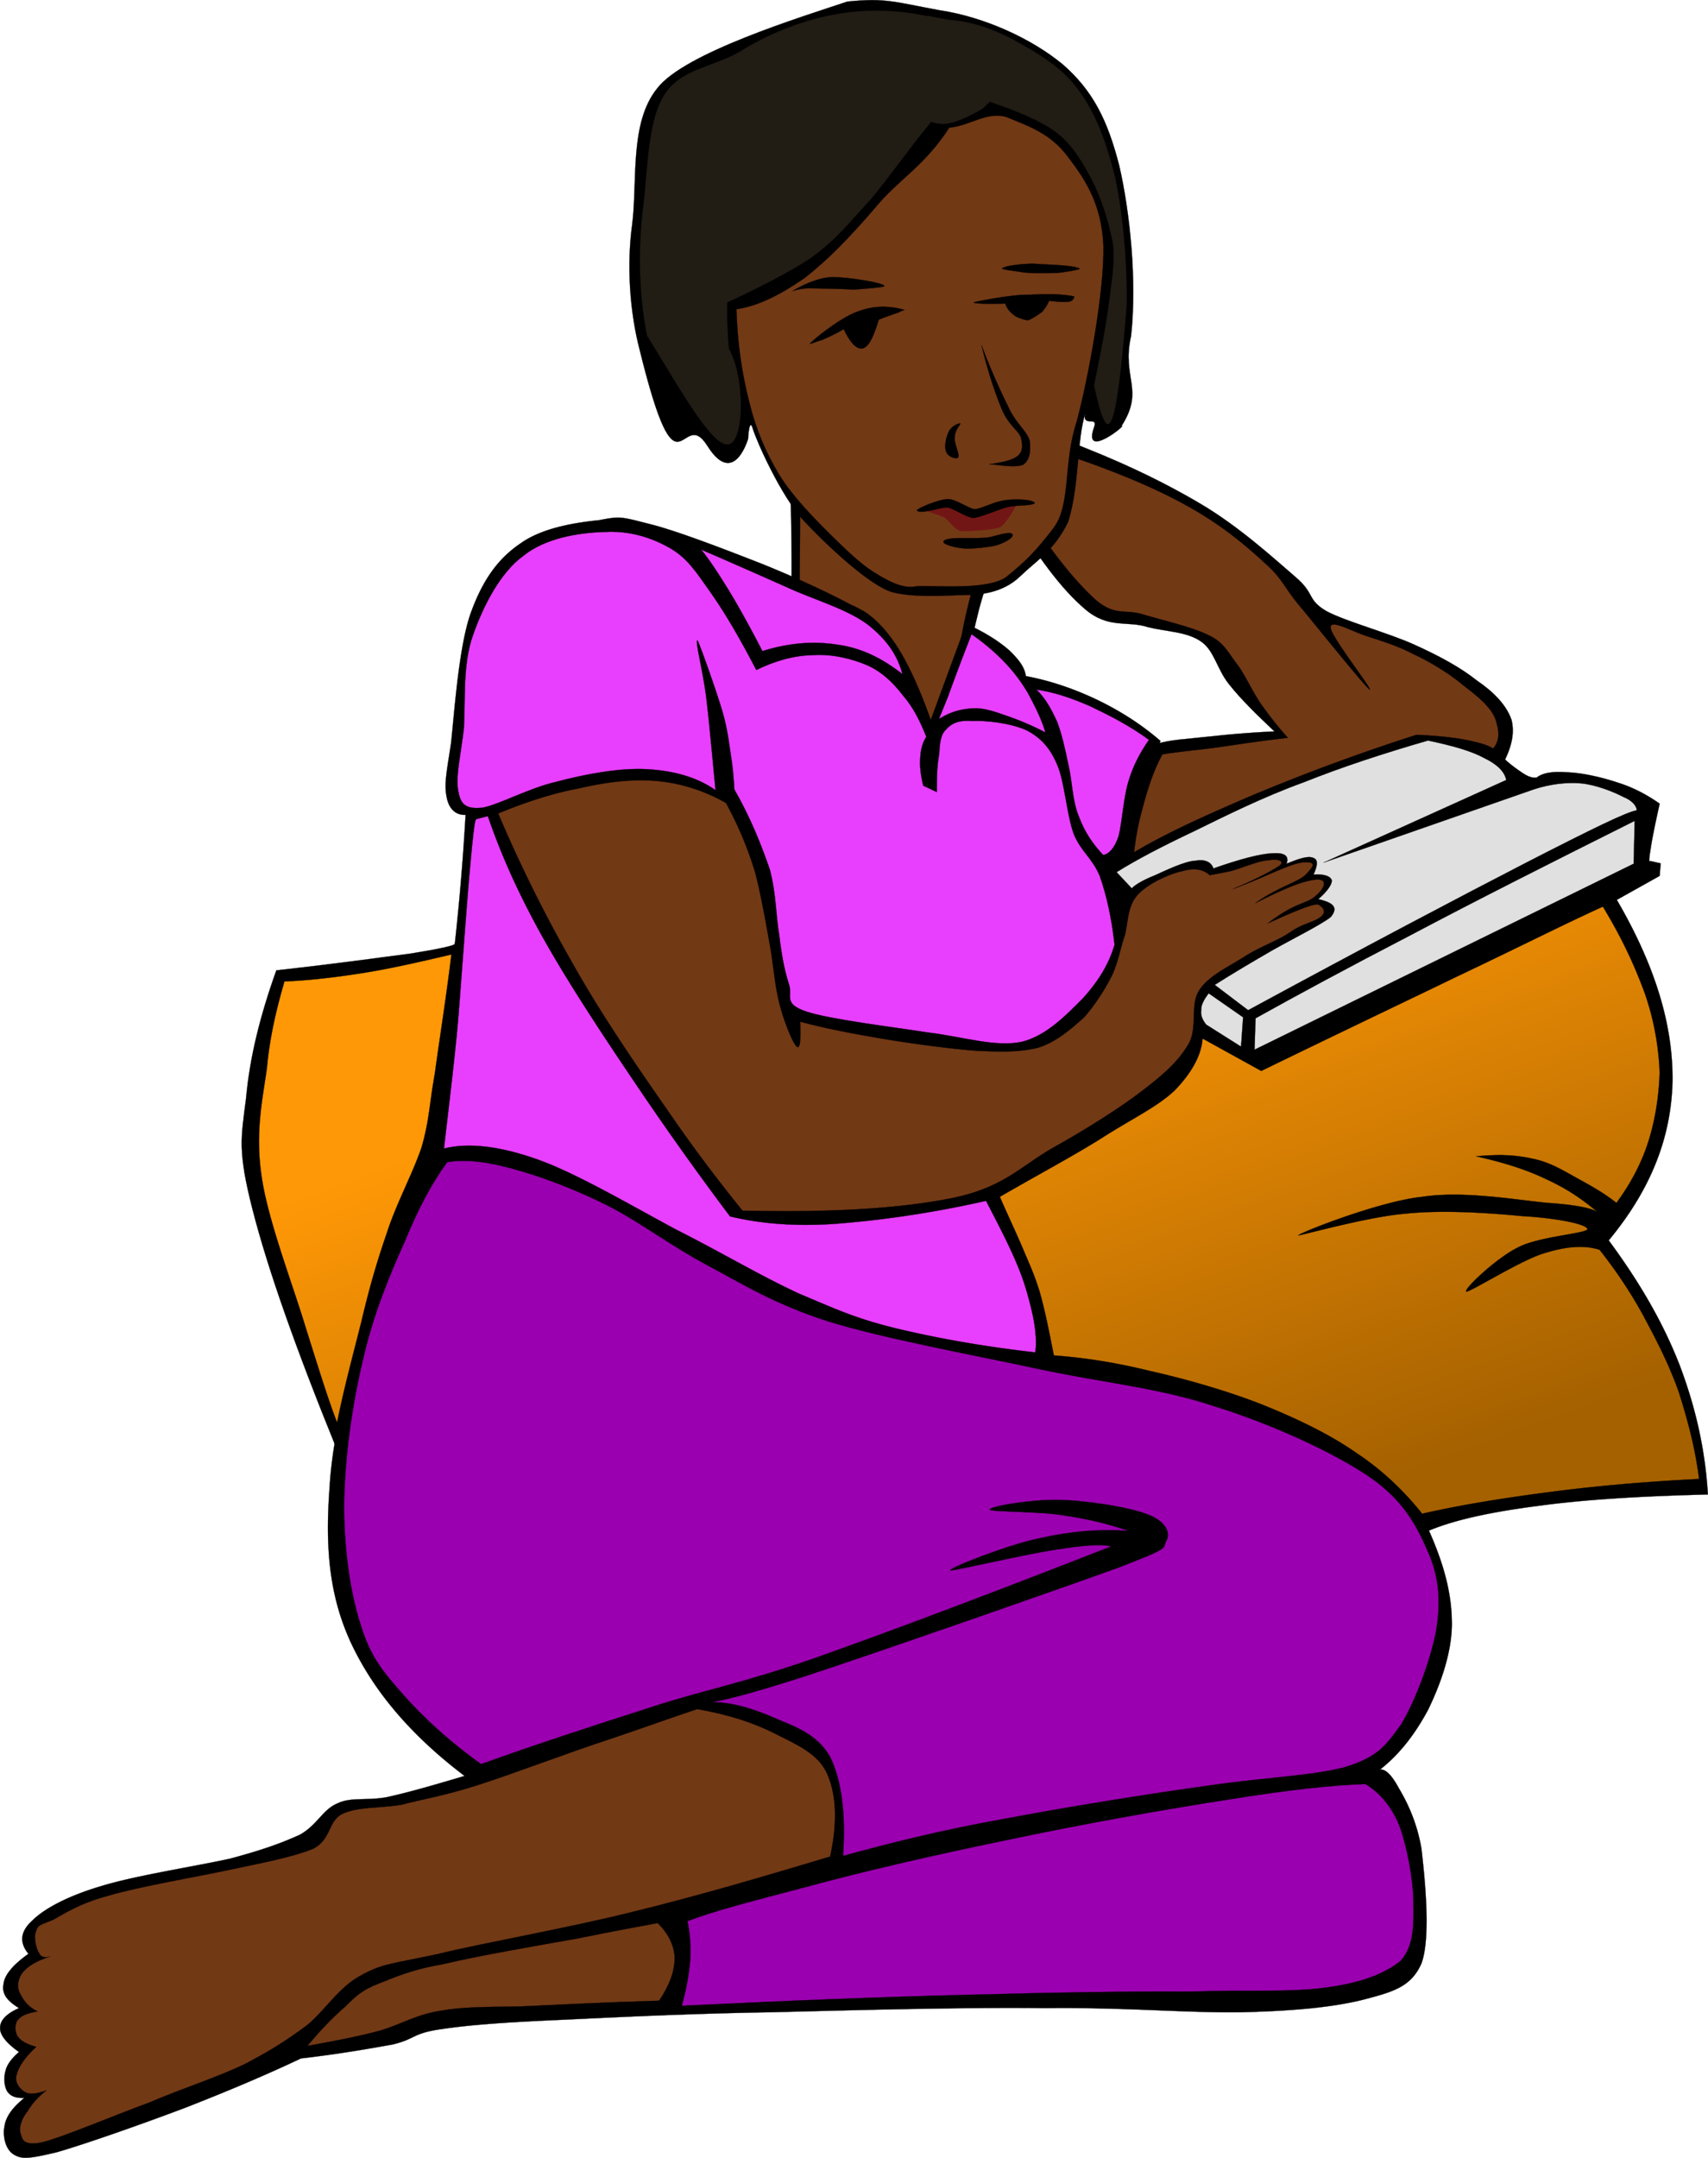 <svg xmlns="http://www.w3.org/2000/svg" xmlns:xlink="http://www.w3.org/1999/xlink" height="401.348" width="317.839" viewBox="0 0 297.974 376.263" overflow="visible"><defs><linearGradient id="a"><stop offset="0" stop-color="#ff9806"/><stop offset="1" stop-color="#a76200" stop-opacity=".988"/></linearGradient><linearGradient gradientUnits="userSpaceOnUse" y2="261.849" x2="229.487" y1="156.918" x1="191.502" id="b" xlink:href="#a"/></defs><switch transform="translate(0 .866)"><g><g clip-rule="evenodd" fill-rule="evenodd"><path d="M200.8 129.26c.529-.354 2.529-1.001 6.236-1.294 3.649-.354 8.593-1.001 15.301-1.295-3.119-2.943-5.827-5.59-7.887-8.18-2.176-2.707-2.588-5.884-4.883-7.473-2.531-1.766-5.945-1.707-9.298-2.53-3.532-1.177-6.885.353-10.946-3.119-4.117-3.472-8.473-9.297-13.299-17.477l9.652-12.063c9.121 3.413 16.947 7.121 23.715 11.122 6.706 3.942 12.768 9.474 16.594 12.769 3.529 3.001 1.941 3.943 5.473 6.003 3.471 1.823 10.768 3.765 15.299 5.826 4.297 1.941 8.003 3.941 10.886 6.237 2.944 2.001 5.179 4.296 6.062 6.885.647 2.707-.176 5.473-2.235 8.945l-69.968 23.302c3.07-9.19 6.19-18.42 9.31-27.66z" stroke-miterlimit="10" stroke="#000" stroke-width=".036"/><path d="M202.8 130.67c.942-.176 3.179-.471 6.944-.883 3.708-.412 8.532-1.294 14.947-2a59.628 59.628 0 01-4.766-6.003c-1.531-2.236-2.707-5.002-4.18-6.944-1.589-2.059-2.236-3.707-4.883-4.942-2.944-1.472-8.004-2.589-11.299-3.589-3.355-1.059-4.943.353-8.415-2.589-3.591-3.237-7.768-8.415-12.769-16.183l8.592-8.768c7.708 2.648 14.475 5.413 20.064 8.532 5.59 3.061 10.004 6.649 13.476 9.886 3.354 2.884 3.472 4.473 6.709 8.18 3.001 3.648 10.769 13.3 11.71 14.006.824.353-6.649-9.122-6.768-10.711-.234-1.647 3.297.353 5.826 1.236 2.412.824 5.59 1.706 8.592 3.295 2.822 1.294 6.119 3.295 8.531 5.296 2.355 1.824 5.063 3.884 5.827 6.179.587 2.06 1.235 4.179-2.178 6.591-3.708 2.177-9.298 4.061-19.478 7.474-10.416 3.354-23.95 7.943-41.722 13.298.117-4.001.647-7.768 1.59-11.298.95-3.62 1.95-6.97 3.66-10.09z" stroke-miterlimit="10" fill="#723915" stroke="#000" stroke-width=".036"/><path d="M135.71 125.67c1.06-3.295 1.884-8.532 2.236-16.359.237-7.826.237-17.831-.236-30.247.473 3.59 4.062 6.238 10.77 8.18 6.827 1.825 16.301 2.884 29.366 3.177-3.297 4.06-5.769 9.475-7.416 16.477-1.766 7.002-2.707 15.064-2.825 25.068a9925.77 9925.77 0 01-31.89-6.3z" stroke-miterlimit="10" stroke="#000" stroke-width=".036"/><path d="M137.71 124.2c.649-2.118 1.238-6.179 1.531-12.829.235-6.649.353-15.476.353-26.716 2.002 2.354 5.884 4.061 11.888 5.355 5.883 1.177 13.888 1.941 23.773 2.06-2.707 2.06-4.825 6.179-6.354 12.594-1.589 6.354-2.767 14.769-3.296 25.479-9.29-1.94-18.59-3.94-27.89-5.94z" stroke-miterlimit="10" fill="#723915" stroke="#000" stroke-width=".036"/><path d="M130.508 75.66s-2.476 8.567-7.092 1.226-4.993 10.963-11.828-16.772c-1.706-6.531-2.294-14.652-1.295-21.89.942-7.532-.497-17.643 4.33-23.645 4.706-6.237 25.336-12.527 33.221-15.175 6.718-.667 7.997.04 16.058 1.512 7.827 1.178 16.065 4.943 21.538 9.474 5.178 4.531 7.767 9.592 9.828 17.654 1.823 7.885 3.117 19.889 2.059 29.657-1.687 7.414 2.434 9.361-1.69 15.75 1.355-.63-6.895 6.117-4.769.18.765-2.06-2.073.075-1.545-2.337-1.47 4.472-.991 12.655-2.994 18.867-2.45 4.988-5.324 6.548-8.384 9.491-3 2.883-6.954 3.205-9.458 3.229-2.504.024-8.776.543-12.693-.46-3.917-1.004-11.662-8.295-15.663-12.591-3.94-4.29-8.188-13.876-8.808-15.966-.62-2.09-.815 1.796-.815 1.796z" stroke-miterlimit="10" stroke="#000" stroke-width=".036"/><path d="M152.249 98.773c-2.231-1.416-4.766-3.881-7.473-6.529-2.883-2.883-6.59-6.649-8.886-10.416-2.354-3.942-4.002-7.826-5.178-12.593-1.236-4.883-2.059-10.121-2.236-16.182 3.884-.588 7.65-2.53 11.77-5.355 4.061-3.119 8.001-7.179 12.297-12.181 4.179-5.12 8.66-7.301 13.074-14.127 3.472-.235 6.875-3.114 10.346-1.702 3.531 1.471 7.238 2.707 10.24 6.649 2.706 3.59 5.943 7.885 6.296 15.594.177 7.886-2.589 22.95-4.648 30.659-2.413 7.237-.95 14.513-4.068 18.632-3.12 4.061-4.828 5.772-8.184 8.48-3.294 2.47-12.993 1.428-15.759 1.663-2.42.562-5.36-1.176-7.591-2.592z" stroke-miterlimit="10" fill="#723915" stroke="#000" stroke-width=".036"/><path d="M138.3 49.875c.589-.413 4.002-2.354 6.827-2.414 2.472-.059 8.532.883 9.12 1.471.589.294-3.236.53-5.354.707-2.236-.177-5.708-.177-7.474-.236-1.89-.058-3.77.708-3.13.472zM174.85 45.932c.353-.412 2.823-.764 5.354-.823 2.414.176 7.004.235 8.063.823.705.118-2.06.588-3.53.765-1.826.059-4.475.118-6.121-.058-1.82-.295-4.06-.531-3.76-.707zM187.38 50.816c-2.354-.471-4.883-.412-7.826-.293-3.061-.059-8.887 1.117-9.532 1.294-.706.117 1.001.412 5.354.236.236.764.707 1.412 1.412 1.941.471.471 1.766.883 2.53 1 .706-.236 1.765-.942 2.472-1.471a6.83 6.83 0 001.236-1.942c1.412.177 2.529.236 3.354.177.66-.059 1.07-.589 1.01-.942zM157.78 53.17c-2.707-.766-5.296-.766-8.002.234-2.766.883-7.237 4.414-8.179 5.356-1 .824.765-.119 1.883-.354.941-.471 2.177-.941 3.708-1.883 1.176 2.471 2.296 3.589 3.354 3.354 1.06-.353 1.824-1.942 2.766-5.001 1.588-.647 2.765-1.001 3.53-1.295.65-.352 1.12-.411.94-.411zM171.232 59.33c1.193 4.92 2.41 8.439 3.574 11.244 1.125 2.633 2.646 3.415 3.28 4.775.334 1.373.397 2.387-.436 3.195-.947.834-2.677 1.194-5.078 1.535-1.04-.05-1.04-.05 0 0 1.156.021 4.478.73 5.952.069 1.19-.835 1.331-2.503 1.1-4.203-.544-1.746-2.35-2.943-3.615-5.662-1.43-2.924-3.043-6.347-4.768-10.955zM167.53 72.969c.118.117-.941 1.176-.941 2.235-.293 1.001.884 3.061.589 3.708-.472.353-1.766-.177-2.059-.883-.471-.941-.06-2.647.353-3.53.41-1.001 1.71-1.589 2.06-1.53z" stroke-miterlimit="10" stroke="#000" stroke-width=".036"/><path d="M164.589 93.578c-.11.563 2.639 1.202 4.13 1.21 1.49.009 3.299-.222 4.554-.44 1.255-.217 3.631-1.325 3.37-2.015-.261-.689-2.826.23-3.984.464-1.157.234-3.863.148-4.961.158-1.099.01-3 .06-3.11.623z" stroke-miterlimit="10" stroke="#000" stroke-width=".04"/><path d="M127.185 59.937c-.53-5.826-.53-12.298 1.117-17.83 1.472-5.649 5.06-11.24 8.533-15.182 3.471-4.179 7.12-6.944 12.063-8.769 4.825-1.824 10.239-2.412 16.711-2-1.647-2.296-4.06-3.708-7.237-4.473 8.473-.023-1.218-1.792.175-2.413 3.414-.176 6.649.118 9.062 1.119-3.647-2.119-7.12-3.414-11.297-3.884-8.992.34 11.215-3.959-1.733-2.023 3.177-.882 3.085-1.685 7.675-2.449C156.428.738 150.956.62 145.366 1.68c-5.768 1.059-11.829 3.589-16.36 6.473-4.531 2.647-10.337 2.934-13.163 7.582-2.941 4.59-2.842 13.308-3.724 20.075-.826 6.826-.647 15.182.765 21.89 5.705 9.216 11.348 19.452 14.204 18.945 2.855-.507 2.923-11.758.097-16.708z" stroke-miterlimit="10" fill="#211c14" stroke="#000" stroke-width=".036"/><path d="M176.903 6.094c3.649 2.001 8.179 4.531 11.121 8.533 3.001 3.942 4.943 9.003 6.532 15.417 1.354 6.238 2.176 15.241 2.002 22.479-1.859 23.618-3.307 25.015-5.71 13.771 1.117-5.414 2.06-10.18 2.589-14.299.53-4.237 1.058-6.885.706-10.416-.765-3.825-2-7.827-3.707-11.122-1.647-3.177-3.471-6.12-6.12-8.18-2.941-2.235-7.827-4.06-10.593-5.002-2.883-1.117-4.708-1.412-5.942-1.117-9.145-6.353-1.295-5.732 3-3.708-21.9-3.505-11.55-15.858 6.122-6.356z" stroke-miterlimit="10" fill="#211c14" stroke="#000" stroke-width=".036"/><path d="M164.41 86.982c-1.53-.235-3.178.53-3.119.942 0 .353 2.178.824 3.354 1.412.942.471 1.702 2.048 2.938 2.402 1.234.06 5.825-.14 7.002-.729 1.06-.766 2.606-3.464 2.723-3.876-.235-.413-2.602-.144-3.308.208-.646.06-3.825 1.407-4.825 1.29-1.18-.296-3.59-1.59-4.77-1.649z" fill="#721615"/><path d="M159.94 88.159c-.059-.354 3.943-2.001 5.414-2.001 1.234-.059 3.58 1.589 4.64 1.766.942 0 3.298-1.192 4.417-1.37 1.06-.352 3.283-.396 4.224-.278.768 0 2.002.353 1.884.589-.645.552-3.393.278-4.866.719-1.706.47-4.424 1.694-5.837 1.87-1.41-.176-3.17-1.53-4.463-1.825-1.28-.117-4.64 1.258-5.4.53z" stroke-miterlimit="10" stroke="#000" stroke-width=".036"/><path d="M165.55 16.568c-.235.059-1.47 1.588-3.706 4.589-2.531 2.943-6.651 8.828-10.063 12.888-3.532 3.766-5.826 6.826-10.298 10.062-4.53 3.061-14.181 7.709-16.477 8.533.15-10.593-17.765 11.915 8.533-26.421 2.885-4.002 6.532-6.885 10.946-8.65 4.236-2.06 11.651-3.061 15.241-3.237 3.47-.236 5.286-1.394 5.696.254z" fill="#211c14"/><path d="M148.84 104.78c-4.767-2.53-9.885-4.884-15.828-7.296-6.18-2.413-14.654-5.708-19.539-6.944-4.943-1.236-5.119-1.47-8.942-.706-4.062.412-9.829 1.295-13.653 4.002-3.943 2.647-6.65 6.354-8.769 12.24-2.059 5.826-2.826 17.064-3.413 22.596-.823 5.355-1.236 7.238-.765 9.475.353 1.941 1.53 3.177 3.295 3.059a424.334 424.334 0 01-2.355 26.599c-1.236 9.709-2.765 20.007-4.589 31.363-3.413 6.829-6.591 14.89-9.298 24.892-2.883 9.945-6.883 23.774-7.473 34.25-.764 10.06-.234 18.654 3.648 27.127 3.943 8.474 10.418 16.185 19.889 23.361-5.529 1.646-9.826 2.883-13.591 3.705-3.648.648-6.18-.058-8.533 1.061-2.647 1.06-3.473 3.706-6.59 5.473-3.236 1.472-6.473 2.648-12.181 4.178-6.12 1.354-16.477 2.944-22.42 4.767-5.824 1.708-10.004 3.942-12.063 6.002-2.12 1.884-2.355 3.825-.707 5.826-2.649 1.885-4.178 3.649-4.354 5.298-.295 1.646.528 2.825 2.706 4.176-2.177.94-3.354 2.177-3.295 3.474-.059 1.177 1.118 2.646 3.295 4.179-1.177.999-2.119 2.177-2.354 3.295-.352 1.174-.236 2.765.354 3.649.588.763 1.412 1.116 2.943 1.056-2.001 1.591-3.236 3.237-3.472 4.945-.353 1.586.118 4.058 1.647 4.942 1.413.823 2.47.767 7.474-.412 5.12-1.471 15.298-5.06 22.597-7.828 7.063-2.765 13.651-5.529 20.007-8.53 6.59-.766 11.593-1.646 15.889-2.413 4.12-.942 3.471-2.002 8.708-2.708 5.002-.764 11.947-1.235 21.716-1.647 9.708-.469 21.889-1.061 36.071-1.292 14.006-.355 33.542-.885 47.488-.709 13.652-.176 25.067.884 34.484.709 9.18-.237 15.711-.885 20.948-2.179 5.119-1.353 8.356-2.177 10.181-6.355 1.646-4.531.587-14.712 0-19.89-.823-5.003-2.766-8.652-4.002-10.712-1.235-2.295-2.412-3.413-3.294-3.118 3.589-2.822 6.178-6.296 8.414-10.415 2.06-4.235 4.06-9.591 4.177-14.711.059-5.415-1.352-10.65-4-16.595 4.529-1.884 10.768-3.237 18.947-4.294 8.121-1.121 17.947-1.708 29.717-2.002-.471-7.828-2.118-15.123-4.942-22.597-2.943-7.532-7.062-14.536-12.358-21.713 7.122-8.591 10.828-17.537 11.124-27.481.175-10.063-3.061-20.479-9.711-31.895l7.474-4.178.176-2.177-1.767-.412c-.293.293-.293-.294 0-2.001.237-1.707.768-4.296 1.591-8.002-2.177-1.53-4.59-2.825-7.239-3.649-2.941-1-6.53-1.766-8.944-1.824-2.412-.176-4.178.058-5.296.941-.647.059-1.353-.117-2.353-.765-1.061-.707-2.414-1.647-3.824-3.061-.59-1-2.119-1.883-4.592-2.413-2.471-.647-5.942-1.059-10.179-1.235a353.717 353.717 0 00-29.012 10.71c-8.356 3.589-15.534 6.826-21.302 10.415.294-2.059.823-4.648 1.824-8.002.883-3.413 2.236-7.356 3.824-12.063-3.412-2.942-7.062-5.238-10.945-7.12-3.943-1.883-8.12-3.354-12.534-4.178-.234-1.647-1.295-2.942-2.942-4.531-1.824-1.588-4.235-3.118-7.474-4.589l-6.177 16.771c-1.766-5.002-3.591-9.062-5.475-12.181-2-3.236-4.059-5.414-6.177-6.766l-1.88-1z" stroke-miterlimit="10" stroke="#000" stroke-width=".036"/><path d="M122.3 94.95c1.647 2.001 3.178 4.414 5.061 7.474 1.766 2.942 3.649 6.355 5.651 10.239 4.705-1.471 9.002-1.765 13.121-1.117 4.178.588 7.65 2.294 11.299 5.119-.884-3.413-2.884-6.12-6.003-8.591-3.294-2.472-8.061-3.942-12.944-6.002-5.01-2.235-10.19-4.531-16.19-7.12zM163.84 124.49c.058-.294.588-1.471 1.589-4.002.884-2.471 2.235-6.061 4.06-10.769 2.117 1.471 4.002 3.061 5.65 4.767 1.646 1.706 2.824 3.236 4.177 5.473 1.06 2.001 2.295 4.296 3.06 6.885a48.565 48.565 0 00-7.236-3.06c-2.12-.765-4.004-1.295-5.65-1.119-1.94.12-3.82.65-5.65 1.83z" stroke-miterlimit="10" fill="#e83fff" stroke="#000" stroke-width=".036"/><path d="M163.43 137.26c0-2.648.06-4.767.413-6.591.117-1.942.236-3.472 1.235-4.354.823-.941 2.001-1.647 4.413-1.471 2.472-.118 6.826.353 9.651 1.648 2.236 1.177 4.001 2.883 5.296 6.002 1.295 2.942 1.647 8.708 2.883 12.063 1.295 3.119 3.179 4.119 4.531 7.296 1.118 3.178 2.061 7.179 2.588 12.004-.999 3.413-2.822 6.355-5.472 9.297-2.765 2.766-6.354 6.591-10.769 7.65-4.59.942-10.122-.882-16.357-1.648-6.414-1-17.185-2.294-21.186-3.648-4.236-1.413-2.236-2.825-3.06-4.884-.765-2.412-1.237-5.001-1.649-8.416-.587-3.412-.528-7.237-1.647-11.475-1.47-4.236-3.294-8.885-6.177-13.945-.118-1.707-.237-3.649-.589-5.826-.353-2.177-.528-4.295-1.413-7.474-.999-3.53-4.06-12.063-4.412-12.651-.589-.53.881 5.178 1.47 9.65.53 4.296 1 9.769 1.648 16.418-3.295-2.294-7.238-3.354-11.828-3.648-4.884-.294-11.005.883-15.889 2.177-4.885 1.118-10.18 4.06-12.946 4.531-2.825.294-3.767-.529-4.178-2.706-.589-2.531.411-6.473.941-11.122.294-4.767-.234-11.239 1.589-16.241 1.766-5.061 4.766-10.945 8.769-13.829 3.824-3.119 9.709-4.061 14.24-4.178 4.295-.235 8.12.941 11.474 2.884 3.062 1.824 4.533 4.237 7.122 7.885 2.473 3.53 5.001 7.885 7.826 13.298 3.237-1.588 6.59-2.53 9.827-2.589 3.294-.235 6.826.588 9.65 1.825 2.531 1.176 4.356 2.942 6.179 5.295 1.766 2.06 2.883 4.355 4.002 7.12-.647.942-1 2.237-1.061 3.649-.116 1.353.061 3.06.531 4.884.77.35 1.54.7 2.36 1.11zM180.79 119.37c2.941.412 6.18 1.471 9.474 2.942 3.178 1.53 6.65 3.236 10.181 5.826-1.531 2.177-2.825 4.59-3.648 7.473-.824 2.825-1.059 7.062-1.647 9.297-.649 2.06-1.766 3.237-2.707 3.296-1.766-1.883-3.235-4.001-4.178-6.591-1.179-2.707-1.179-6.12-1.825-8.886-.589-2.883-1.176-5.532-2-7.708-1.04-2.3-2.1-4.18-3.63-5.65z" stroke-miterlimit="10" fill="#e83fff" stroke="#000" stroke-width=".036"/><path d="M86.931 140.97c4.708-1.942 9.299-3.472 14.005-4.355 4.531-1.059 9.238-1.706 13.652-1.294 4.178.352 8.356 1.706 12.064 3.824 2.118 3.884 3.824 7.886 5.12 12.239 1.118 4.354 1.941 9.298 2.705 13.476.589 3.884.825 6.944 1.648 9.828.764 2.824 2.177 6.354 2.884 6.944.587.471.706-1.06.587-4.355 4.119 1.118 8.65 2.001 13.829 2.883 5.12.883 11.709 1.766 16.595 2.177 4.473.235 7.886.294 11.121-.529 3.178-1.001 5.767-3.296 8.003-5.297 2.06-2.354 3.707-5.001 4.943-7.473 1.06-2.413 1.412-4.708 2.176-6.885.59-2.531.471-5.002 2.178-6.944 1.707-1.941 5.532-3.707 7.826-4.178 2.061-.588 3.65-.353 4.768.707a149.99 149.99 0 003.648-.707c1.647-.412 5.061-1.883 6.59-1.883 1.354-.294 3.002 0 2.002.883-1.001.706-3.824 2.295-8.238 4.12 5.237-1.825 9.944-4.473 12.356-4.649 2.474-.177 1.706.765.413 2.118-1.355 1.353-4.885 2.177-8.826 5.002 5.412-2.707 7.942-3.708 10.179-4.061 2.296-.412 2.354 1 .529 2.648-1.824 1.707-3.413 1-8.532 4.943 4.885-2.236 8.18-3.531 8.826-3.295 0 0 1.766.882.59 2-1.118 1.059-3.237 1.235-5.414 2.765-2.176 1.53-5.414 2.59-8.121 4.355-2.766 1.765-6.178 3.295-7.827 5.826-1.647 2.529-.233 6.355-1.823 9.297-1.705 2.941-4.061 5.118-8.062 8.179-3.943 3.059-10.063 6.884-15.653 10.002-5.59 3.18-8.592 6.944-17.653 8.77-9.122 1.823-21.066 2.529-36.485 2.177-4-4.945-8.355-10.592-13.298-17.83-5.06-7.239-11.358-16.418-16.181-25.009a246.973 246.973 0 01-13.149-26.43z" stroke-miterlimit="10" fill="#723915" stroke="#000" stroke-width=".036"/><path d="M194.8 151.21c3.588-2.236 8.001-4.532 13.476-7.121 5.53-2.707 12.122-6.002 19.123-8.532 6.769-2.708 14.006-5.062 21.715-7.298 4.235.883 7.591 1.825 9.826 3.06 2.236 1.059 3.591 2.413 3.825 3.826l-31.895 14.416 36.662-12.769c2.824-.942 5.824-1.294 8.355-1.059 2.473.235 5.647 1.471 7.296 2.353 1.648.648 2.355 1.647 2.355 2.354-1.589.177-7.945 3.296-19.302 9.121-11.416 5.885-27.422 14.3-48.488 25.716l-5.827-4.413c3.238-2.06 6.65-4.061 10.005-6.003 3.53-2.001 8.531-4.472 10.238-5.826 1.295-1.589.648-2.471-2.178-3.119 1.707-1.471 2.414-2.647 2.354-3.295-.236-.706-1.294-1.118-3.178-1 .766-1.707.766-2.589 0-2.883-.882-.412-2.294 0-4.708 1 .472-1.412-.352-1.942-2.471-1.824-2.236.118-5.591 1-10.297 2.647-.354-1.118-1.473-1.647-3.119-1.353-1.825.059-5.355 1.764-7.182 2.589-1.766.705-3.293 1.529-3.94 2.235l-2.65-2.83zM219.04 176.69c7.178-4.001 16.006-8.768 27.127-14.534 11.121-5.885 23.832-12.299 39.014-19.89l-.177 7.474-66.142 32.423.18-5.47zM216.86 176.51l-6.002-4.178c-.707.942-1.354 2-1.295 2.942-.117.883.176 1.647.883 2.53l6.06 3.826.36-5.12z" stroke-miterlimit="10" fill="#e0e0e0" stroke="#000" stroke-width=".036"/><path d="M83.105 141.97c-.295-.06-.588 2.883-1.118 8.59-.53 5.826-1.354 17.359-2 25.715-.708 8.121-1.707 15.831-2.531 23.126 4.237-1.06 9.77-.47 16.595 2.001 6.708 2.413 16.3 8.062 24.009 12.18 7.592 3.825 14.711 8.062 21.361 11.123 6.414 2.707 9.945 4.354 16.947 6.06 6.885 1.647 14.888 3.119 24.243 4.179.414-3.059-.354-6.768-1.647-11.123-1.354-4.53-3.884-9.415-6.944-15.299-10.178 2.295-18.77 3.414-26.244 4.001-7.474.529-13.536-.115-18.419-1.293a547.03 547.03 0 01-16.946-23.833c-5.649-8.355-11.535-17.3-15.829-25.009-4.354-7.827-7.298-14.594-9.475-20.949-.647.17-1.293.34-2.001.52z" stroke-miterlimit="10" fill="#e83fff" stroke="#000" stroke-width=".036"/><path d="M78.045 201.75c-2.529 3.413-5.001 7.947-7.413 13.831-2.59 5.708-5.651 13.121-7.355 20.889-1.884 7.768-3.178 17.301-3.238 25.187 0 7.828 1.06 15.183 2.944 20.949 1.647 5.414 3.825 8.003 7.413 12.064 3.413 3.883 8.004 8.119 13.535 12.063 10.003-3.589 19.477-6.651 29.363-9.827 9.651-3.177 15.241-3.943 28.836-8.652 13.473-4.766 30.48-11.18 51.725-19.478-1.592-.412-4.709-.233-9.358.53-4.882.647-18.241 3.823-18.712 3.649-.411-.352 10.299-4.592 15.771-5.647 5.237-1.179 10.181-1.591 15.3-1.235-3.649-1.298-7.355-2.121-11.357-2.708-4.118-.706-12.709-.591-12.828-1.002-.059-.588 7.061-1.767 11.827-1.706 4.591.058 12.181 1.175 15.536 2.471 3.061 1.061 4.296 3.059 3.473 4.649-.883 1.472 1.235.999-8.416 4.709-10.063 3.646-38.307 13.477-50.254 17.476-11.886 4.001-18.713 5.766-20.712 5.945 3.765.058 7.296 1.174 10.827 2.703 3.532 1.532 7.592 2.769 9.886 6.888 1.944 3.941 2.767 9.768 2.237 17.243 7.945-2.178 17.008-4.473 27.834-6.414 10.887-2.063 25.834-4.473 36.189-5.888 10.063-1.468 17.89-1.646 23.715-3.234 5.531-1.765 6.826-3.531 9.592-7.356 2.529-4.121 5.179-11.358 6.121-16.301.823-4.884.586-9.002-1.178-13.3-2.001-4.647-4.179-9.239-10.356-13.533-6.237-4.297-17.243-9.297-26.892-12.298-9.945-3.355-20.244-4.237-31.541-6.71-11.594-2.472-26.306-5.18-35.955-8.12-9.652-3.118-14.889-6.475-21.187-9.826-6.529-3.474-11.767-7.535-17.3-10.356-5.707-2.886-11.886-5.178-16.477-6.417-4.763-1.33-8.469-1.74-11.588-1.22zM119.94 334.1c.411 2.06.646 4.354.469 6.887-.234 2.529-.646 4.942-1.47 7.883 19.36-.938 36.073-1.587 51.019-1.941 14.771-.411 27.187-.587 37.483-.529 10.241-.352 17.597.178 23.893-.707 6.237-.823 10.356-2.471 13.063-4.705 2.354-2.707 2.236-6.475 2.178-10.359-.059-4.058-1.177-9.708-2.412-13.062-1.413-3.53-3.472-5.826-5.944-7.355-5.532.176-13.417 1-23.893 2.704-10.825 1.65-26.538 4.474-38.954 7.122-12.592 2.589-25.304 5.529-34.719 8.12-9.3 2.43-16.13 4.19-20.72 5.96z" stroke-miterlimit="10" fill="#9b00b0" stroke="#000" stroke-width=".036"/><path d="M121.65 297.14c-4.12 1.353-9.297 3.233-15.77 5.409-6.708 2.179-16.536 5.945-22.656 7.887-5.943 1.883-9.534 2.413-13.299 3.412-4.002.592-7.59.355-10.122 1.534-2.648 1.234-1.883 4.41-5.179 6.119-3.646 1.468-8.648 2.41-14.769 3.706-6.12 1.293-15.829 2.941-20.95 4.473-5.06 1.354-7.649 3.116-9.59 4.176-2.178.941-2.651.823-3.001 1.944-.473.999-.061 3.059.529 3.939.353.648 1 .827 1.942.53-2.471.768-4.12 1.826-4.943 2.943-.708 1-1 2.531-.234 3.707.529 1.061 1.292 2.12 2.941 2.943-1.765.294-2.825.705-3.415 1.472-.587.588-.587 2.178 0 2.94.473.705 1.531 1.297 3.18 1.766-2.06 1.884-3.119 3.588-3.415 4.885-.411 1.235.53 2.471 1.472 3 .825.471 2.059.294 3.706-.292-1.469 1.175-2.47 2.294-3.235 3.588-1 1.178-1.647 2.944-1.235 3.942.293.824.234 2.296 3.942 1.472 3.764-.999 12.358-4.648 18.476-6.886 5.885-2.528 12.302-4.531 17.007-6.884 4.473-2.352 7.18-4.118 10.593-6.65 3.177-2.646 5.472-6.589 9.357-8.647 3.707-2.063 5.354-2.002 13.357-3.71 7.884-1.941 22.479-4.473 34.012-7.355 11.534-2.823 22.714-6.12 34.482-9.65 1.295-6.118 1.06-10.652-.471-14.301-1.588-3.706-5.472-5.235-9.121-7.119-3.94-1.99-8.23-3.34-13.59-4.29z" stroke-miterlimit="10" fill="#723915" stroke="#000" stroke-width=".036"/><path d="M114.76 334.45c-3.237.587-7.709 1.41-14.064 2.703-6.354 1.121-17.653 3.062-23.42 4.473-5.825 1.003-8.532 2.356-11.296 3.413-2.826 1.121-3.827 2.06-5.708 3.942-2.178 1.885-4.18 3.943-6.65 6.887 4.591-.824 8.944-1.647 12.828-2.707 3.767-1.178 6.238-2.765 10.357-3.413 3.943-.705 7.65-.647 14.065-.767 6.414-.293 14.299-.704 24.126-.998 1.824-2.765 2.648-5.004 2.708-7.355-.06-2.29-1.12-4.34-2.95-6.17z" stroke-miterlimit="10" fill="#723915" stroke="#000" stroke-width=".036"/><path d="M79.398 163.62c.177.354-2.589.942-7.649 1.766-5.415.705-12.887 1.765-23.539 2.941-2.883 8.062-4.648 15.242-5.296 22.421-.881 6.883-1.47 9.122 1.179 19.417 2.647 10.299 7.473 24.008 14.711 41.782.292-5.122 1.765-11.653 4.647-20.244 2.883-8.649 6.944-18.713 12.417-30.834 1.531-14.182 2.708-23.892 3.297-30.247.588-6.36.588-8.48.233-7.01z" stroke-miterlimit="10" stroke="#000" stroke-width=".036"/><path d="M78.751 165.56c-1 8.179-2.118 15.005-2.884 20.713-1 5.591-.942 8.062-2.294 12.829-1.531 4.591-4.472 9.945-6.12 15.123-1.765 5.121-3.001 9.415-4.355 15.124-1.353 5.472-3 11.417-4.294 17.83-1.649-4.298-3.296-9.65-5.59-16.945-2.236-7.355-6.592-18.715-7.593-26.128-1.117-7.535.177-13.24.942-18.714.53-5.767 1.766-10.65 3.06-15.123 4.062-.176 8.414-.647 13.298-1.412 4.885-.75 10.006-1.93 15.83-3.29zm200.899-8.35c-7.121 3.237-15.241 7.356-25.304 12.122-10.123 4.885-21.244 10.181-34.308 16.536l-10.239-5.649c-.234 3.061-1.999 6.061-4.824 9.003-3.061 2.942-7.77 5.12-12.77 8.357-5.063 3.176-11.063 6.353-17.771 10.239 1.529 3.531 3.001 6.589 4.178 9.415 1.117 2.647 1.706 3.825 2.707 6.944.883 3.001 1.646 6.769 2.53 11.299 5.001.354 10.591 1.179 16.771 2.708 6.12 1.354 13.947 3.587 20.066 6.059 5.943 2.413 11.533 5.12 16.125 8.358 4.529 3.001 8.296 6.707 11.296 10.475 6.71-1.533 14.006-2.708 22.127-3.768 8.062-1.06 16.714-1.823 26.187-2.296-.707-5.59-2.059-10.475-3.591-15.298-1.765-4.945-4.001-9.183-6.236-13.357-2.295-4.18-4.884-7.947-7.532-11.299-2.766-.884-5.886-.591-9.826.645-4.002 1.239-12.712 6.711-13.418 6.65-.646-.294 5.238-5.884 9.004-7.707 3.473-1.883 11.828-2.414 12.122-3.18-.177-.999-6.12-1.999-11.476-2.292-5.473-.529-13.828-1.12-20.302-.412-6.708.527-19.065 4.058-18.653 3.764.471-.53 14.183-5.941 21.595-6.708 7.298-1.118 16.655.587 21.951 1.06 5.178.352 7.942 1 8.767 1.705-2.766-2.353-5.531-4.237-9.179-5.884-3.531-1.708-7.651-2.944-12.122-3.943 3.707-.354 6.768-.293 9.826.412 2.824.531 5.179 1.941 7.709 3.356 2.471 1.354 4.707 2.589 6.943 4.354 2.296-3.119 4.178-6.532 5.416-10.238 1.294-3.885 2-8.298 2.117-12.536a47.652 47.652 0 00-2.529-13.593c-1.79-4.94-4.09-9.89-7.38-15.3z" fill="url(#b)" stroke="#000" stroke-width=".036" stroke-miterlimit="10"/><path d="M164.248 20.754c2.555.192 7.201-2.69 7.201-2.69l7.572-7.318-9.962-6.173-1.964-1.684-5.12-.982-18.87 1.403 8.698 10.522s7.712 6.567 12.445 6.922z" fill="#211c14"/></g></g></switch></svg>